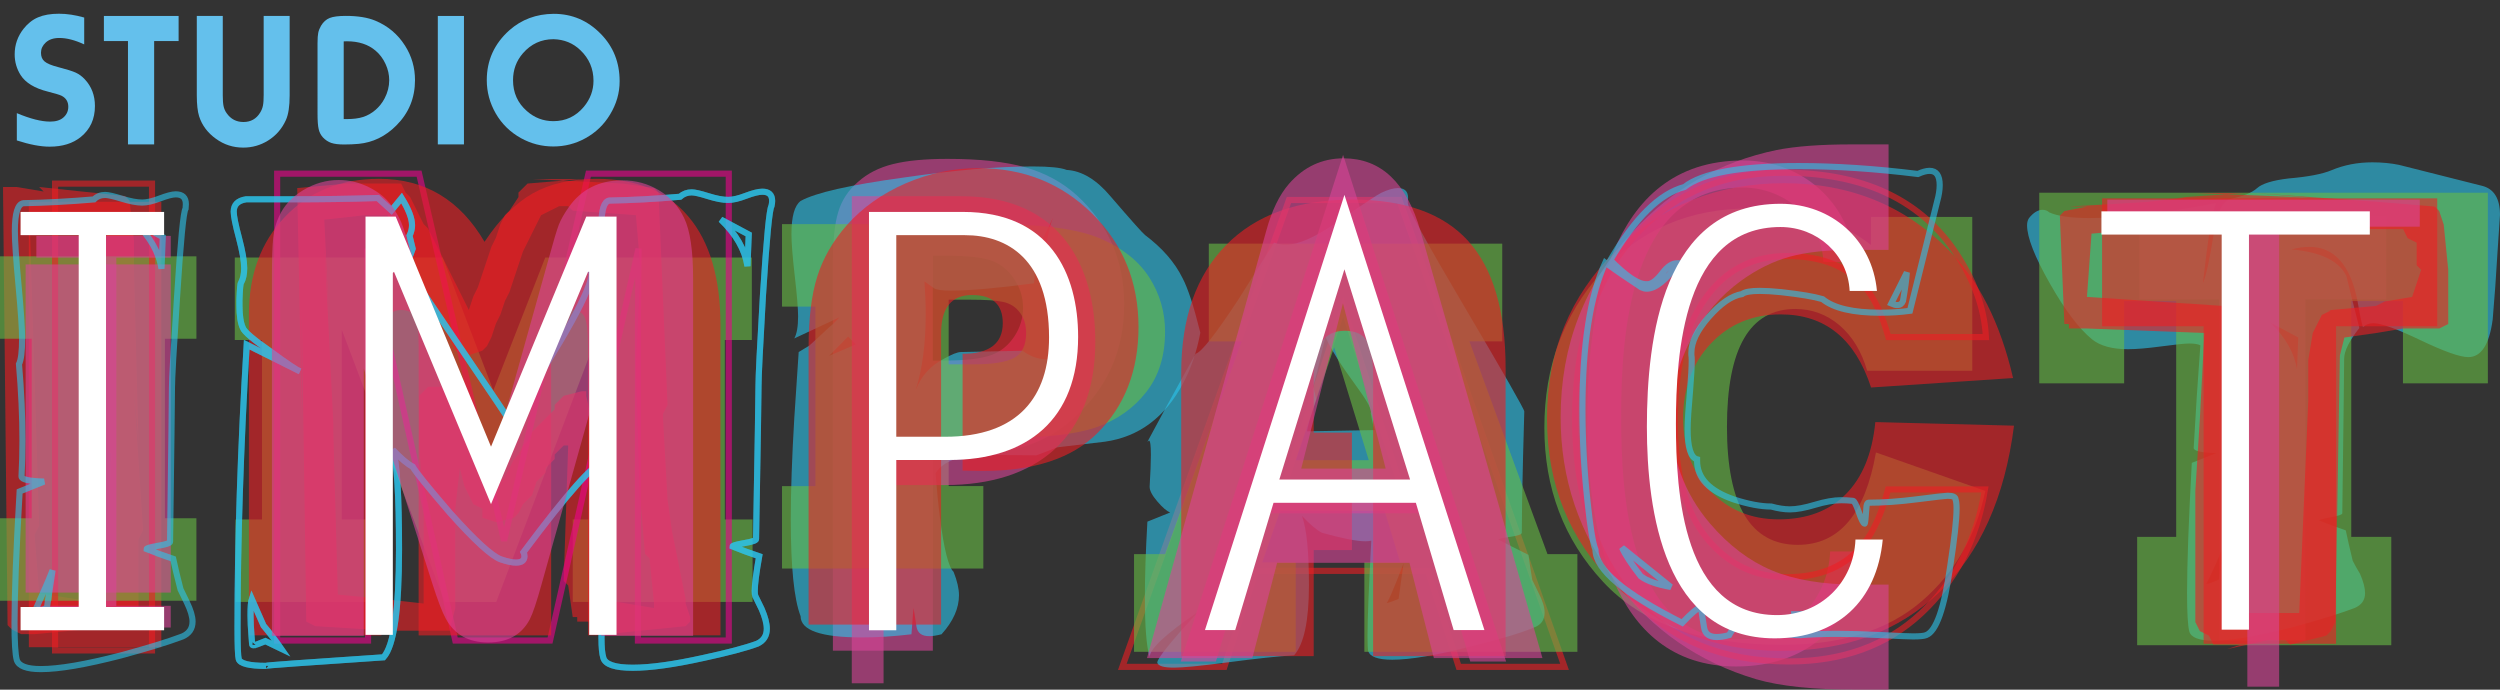 <?xml version="1.0" encoding="utf-8"?>
<!-- Generator: Adobe Illustrator 16.0.3, SVG Export Plug-In . SVG Version: 6.00 Build 0)  -->
<!DOCTYPE svg PUBLIC "-//W3C//DTD SVG 1.1//EN" "http://www.w3.org/Graphics/SVG/1.1/DTD/svg11.dtd">
<svg version="1.1" id="Layer_1" xmlns="http://www.w3.org/2000/svg" xmlns:xlink="http://www.w3.org/1999/xlink" x="0px" y="0px"
	 width="408.884px" height="112.803px" viewBox="0 0 408.884 112.803" enable-background="new 0 0 408.884 112.803"
	 xml:space="preserve">
<rect x="0" y="0" width="408.884" height="112.803" fill="#333333" stroke="none"/>
<g>
	<path opacity="0.6" fill="none" stroke="#ED1F24" d="M210.813,32.707h18.06l27.016,76.361h-17.31l-5.033-15.699h-28.123
		l-5.17,15.699h-16.694L210.813,32.707z M209.767,80.207h19.552l-9.641-30.047L209.767,80.207z"/>
	<path opacity="0.6" fill="#ED1F24" d="M0.5,30.588h2.215l4.43,0.739l-0.74-0.739l14.038,1.479l0.739,0.738l0.735,6.646v3.691v0.743
		l0.741,28.807l-0.741-8.869l1.48,22.897l-0.739,1.483v11.083l-0.741,2.211l-1.475,1.477l0.739-0.734l-15.517,1.475H4.93H3.456
		l-1.479-0.74l-0.74-0.734L0.5,31.327V30.588z M5.666,35.761l-0.736,1.47v1.485l1.475,47.273l-0.739,1.473l0.739,9.602l9.608,1.48
		l1.475-8.124l-0.74,8.124l1.479-24.377l-0.739-0.74l-0.74-28.064v13.295l0.74-22.162h-1.475H8.625l-2.219-0.735H5.666z"/>
	<path opacity="0.6" fill="#ED1F24" d="M26.384,33.001v72.851H4.718V33.001H26.384z"/>
	<path opacity="0.6" fill="#D84598" d="M390.262,35.375v13.562H377.05v55.786h-14.124V48.938h-13.005V35.375H390.262z"/>
	<path opacity="0.6" fill="#D84598" d="M152.567,106.424h-16.343V43.155c0-3.724,0.289-6.56,0.88-8.497
		c0.586-1.942,1.669-3.579,3.234-4.913c1.529-1.37,3.424-2.34,5.707-2.906c2.272-0.571,5.251-0.854,8.937-0.854
		c5.209,0,9.445,0.459,12.698,1.38c3.256,0.927,6.058,2.445,8.408,4.563c5.174,4.736,7.764,10.697,7.764,17.872
		c0,7.569-2.82,13.819-8.468,18.761c-2.548,2.269-5.448,3.838-8.706,4.695c-3.247,0.864-7.957,1.34-14.109,1.417V106.424z
		 M152.567,58.974h1.886c3.523,0,6.134-0.311,7.816-0.945c1.494-0.584,2.703-1.595,3.649-3.024c0.938-1.435,1.407-2.986,1.407-4.675
		c0-1.723-0.496-3.323-1.497-4.793c-1.001-1.471-2.269-2.458-3.793-2.966c-1.448-0.51-3.998-0.769-7.646-0.769h-1.822V58.974z"/>
	<path opacity="0.6" fill="#2CC4ED" d="M383.09,83.952c0,0.205-0.636,0.421-1.894,0.641c-1.255,0.227-1.891,0.406-1.891,0.546
		c1.348,0.552,2.796,1.087,4.353,1.605c0.274,1.311,0.649,2.964,1.138,4.974c0.342,0.687,0.743,1.396,1.19,2.126
		c0.555,1.271,0.829,2.33,0.829,3.155c0,1.145-0.567,1.956-1.71,2.438c-2.24,0.862-5.597,1.896-10.049,3.111
		c-5.738,1.479-10.082,2.226-13.06,2.226c-2.341,0-3.654-0.504-3.929-1.506c-0.239-0.934-0.362-3.021-0.362-6.269
		c0-4.696,0.255-11.79,0.773-21.294l4.041-1.604c-2.49-0.065-3.727-0.345-3.727-0.826v-0.052c0.308-5.633,0.673-11.205,1.087-16.736
		c-0.347-0.208-0.956-0.307-1.813-0.307c-0.695,0-2.192,0.153-4.506,0.465c-2.315,0.311-4.15,0.469-5.495,0.469
		c-2.59,0-4.56-0.537-5.901-1.615c-2.142-1.754-4.447-4.809-6.914-9.162c-2.473-4.351-3.713-7.511-3.713-9.482
		c0-0.48,0.104-0.88,0.32-1.188c0.718-0.9,1.467-1.348,2.221-1.348c0.414,0,0.78,0.135,1.09,0.417
		c1.344,0.622,3.538,0.932,6.578,0.932c5.282,0,12.179-0.813,20.668-2.433c-0.622,1.621-1.325,5.972-2.12,13.054
		c0.483-0.97,1.087-3.73,1.81-8.289c0.55-3.39,1.502-5.216,2.852-5.494c1.966-0.413,3.369-0.992,4.194-1.732
		c0.829-0.744,2.538-1.274,5.128-1.583c3.213-0.273,5.563-0.723,7.042-1.347c2.044-0.861,4.272-1.293,6.686-1.293
		c1.552,0,3.003,0.136,4.353,0.413l13.569,3.424c1.967,0.478,2.955,2.066,2.955,4.763c0,0.207-0.137,2.296-0.416,6.268
		c-0.203,3.588-0.465,7.197-0.776,10.826c-0.55,4.111-1.881,6.162-3.992,6.162c-1.344,0-3.946-0.92-7.813-2.768
		c-3.874-1.851-6.432-2.778-7.673-2.778c-0.727,0-1.289,0.21-1.709,0.623c-0.099,0-0.343-1.051-0.727-3.155
		c-0.446-2.768-1.154-4.923-2.12-6.476c-1.421-2.318-3.405-3.473-5.959-3.473c-0.938,0-1.917,0.141-2.954,0.417
		c4.8,0.411,7.808,1.859,9.013,4.349c0.69,2.83,1.403,5.663,2.124,8.496c-1.654,2.102-2.485,3.78-2.485,5.025
		C383.396,59.91,383.293,68.334,383.09,83.952z M363.919,88.606c-0.447,1.07-0.88,2.111-1.29,3.111
		c-1.11,2.487-1.705,3.729-1.818,3.729v-0.054c0,0.064,0.05,0.105,0.153,0.105c0.284,0,0.938-0.247,1.971-0.728L363.919,88.606z
		 M375.885,55.198l-4.555-2.44c2.486,2.415,3.934,4.976,4.353,7.668L375.885,55.198z"/>
	<path opacity="0.6" fill="#2CC4ED" d="M225.895,31.543c1.105-0.519,2.021-0.78,2.742-0.78c1.105,0,1.659,0.539,1.659,1.608
		c0,0.213-0.018,0.449-0.049,0.727v0.102c0,0.863,3.072,6.493,9.215,16.886c6.569,11.122,9.84,16.857,9.84,17.203
		c0,0.344-0.063,2.847-0.204,7.508c-0.139,5.321-0.203,9.426-0.203,12.331c0,0.277-0.64,0.499-1.917,0.676
		c-1.28,0.17-1.916,0.323-1.916,0.458c1.276,0.666,2.909,1.492,4.922,2.489c0.135,1.033,0.342,2.404,0.621,4.101
		c0.344,0.72,0.69,1.43,1.033,2.116c0.654,1.279,0.988,2.348,0.988,3.215c0,1.203-0.573,2.015-1.714,2.438
		c-2.241,0.929-5.639,1.947-10.199,3.053c-5.701,1.489-10.043,2.226-13.005,2.226c-2.35,0-3.663-0.485-3.942-1.447
		c-0.063-0.343-0.099-1.155-0.099-2.436c0-2.862,0.206-8.068,0.617-15.59c-0.239,0.066-0.564,0.098-0.984,0.098
		c-1.412,0-3.778-0.467-7.095-1.396c-0.826-0.413-1.918-1.332-3.262-2.749c0.758,2.111,1.138,5.894,1.138,11.34
		c0,5.808-0.813,9.629-2.431,11.456c-2.458,0.137-6.171,0.537-11.146,1.192c-4.244,0.555-7.073,0.826-8.494,0.826
		c-1.691,0-2.602-0.271-2.738-0.826c0-0.655,2.219-3.422,6.675-8.294c-5.277,3.592-7.921,6.063-7.921,7.404
		c-0.523-1.786-0.776-5.053-0.776-9.782c0-3.383,0.132-7.515,0.411-12.379l3.727-1.504c-0.551-0.207-1.25-0.803-2.093-1.789
		c-0.849-0.984-1.269-1.784-1.269-2.413c0.136-2.242,0.208-3.988,0.208-5.23c0-1.549-0.108-2.323-0.315-2.323
		c-0.104,0.063-0.186,0.138-0.257,0.204c1.416-2.69,4.037-7.498,7.881-14.404c0.929-0.203,3.288-3.214,7.09-9.012
		c1.895-3.039,3.812-6.094,5.746-9.166c0.556,0.241,1.196,0.36,1.923,0.36c1.964,0,4.675-1.172,8.127-3.522
		C222.822,33.477,225.309,31.818,225.895,31.543z M224.907,70.342c-0.136,0-0.38-0.917-0.718-2.75
		c0.027-0.065,0.04-0.154,0.04-0.259c0-0.618-0.82-2.053-2.477-4.299c-2.489-3.381-4.149-6.041-4.979-7.973
		c-1.137,4.971-1.809,7.664-2.017,8.081l0.519,2.124c-1.005,3.041-1.502,4.794-1.502,5.281c-0.072,0,1.786-0.032,5.566-0.102
		C223.12,70.373,224.979,70.342,224.907,70.342z M226.671,98.729c-0.037,0-0.055-0.054-0.055-0.157c0,0.031,0.055,0.052,0.158,0.052
		c0.238,0,0.897-0.218,1.971-0.67l0.826-5.859C227.874,96.518,226.914,98.729,226.671,98.729z"/>
	<path opacity="0.6" fill="#2CC4ED" d="M155.96,93.522c0.595,1.489,0.884,2.771,0.884,3.833c0,2.145-0.952,4.275-2.851,6.381
		c-0.794,0.207-1.467,0.311-2.017,0.311c-1.214,0-1.904-0.521-2.076-1.532c-0.167-1.021-0.329-2.027-0.468-3.035v-0.155
		c-0.032,0-0.153,1.469-0.361,4.412c-2.829,0.342-5.539,0.514-8.132,0.514c-6.664,0-9.997-1.159-9.997-3.476
		c-1.074-2.757-1.605-8.044-1.605-15.844c0-4.631,0.189-10.14,0.572-16.527l0.718-10.826c0.559-0.347,1.128-0.688,1.718-1.037
		c0.893-0.796,1.985-1.793,3.262-3.004c0.451-0.345,1.019-0.897,1.71-1.655l-7.408,3.469c0.416-0.76,0.623-1.967,0.623-3.625
		c0-1.247-0.18-3.451-0.546-6.606c-0.365-3.156-0.541-5.451-0.541-6.863c0-2.831,0.497-4.631,1.498-5.387
		c2.422-1.349,8.047-2.625,16.89-3.838c8.255-1.205,15.282-1.81,21.083-1.81c2.761,0,4.606,0.191,5.54,0.571
		c2.489,0.136,4.889,1.59,7.204,4.351c3.383,3.933,5.269,6.04,5.643,6.32c2.838,2.137,4.867,4.486,6.116,7.043
		c0.862,1.626,1.832,4.592,2.896,8.911c-0.585,3.108-1.519,5.853-2.792,8.237c-2.971,5.593-7.235,8.792-12.796,9.581l-7.877,0.932
		c-0.486,0.214-1.601,0.64-3.364,1.299c-2.937-0.041-5.234-0.054-6.889-0.054c-1.655,0-2.697,0.014-3.112,0.054
		c-3.311,0.271-5.471,1.259-6.474,2.948c0.208,2.767,0.447,5.196,0.727,7.307C154.39,89.835,155.139,92.77,155.96,93.522z
		 M139.96,56.331l-1.246-1.295l-3.108,3.167L139.96,56.331z M175.705,54.418c0.166-0.208,0.257-1.279,0.257-3.214
		c0-2.898-0.934-4.45-2.801-4.658c-1.205-0.142-1.954-0.209-2.225-0.209v-1.71c0-3.938,0.433-6.942,1.29-9.013l-2.741,5.646
		l-0.362,5.077c-6.081,0.796-10.604,1.19-13.573,1.19c-1.417,0-2.332-0.119-2.743-0.363l-1.611-1.139
		c0.135,1.866,0.208,3.643,0.208,5.334c0,4.87-0.55,9.036-1.656,12.486c0.898-2.353,2.455-4.073,4.665-5.181
		c1.272-0.722,2.188-1.087,2.748-1.087c-0.072,0,1.61-0.036,5.048-0.103c3.432-0.068,5.119-0.107,5.047-0.107
		c1.245,0.938,2.576,1.405,3.992,1.405C173.521,58.773,175.009,57.318,175.705,54.418z"/>
	<path opacity="0.6" fill="#67BD45" d="M391.102,105.526h-41.56V87.808h6.384V49.232h-8.513v13.463h-13.885V31.521h73.37v31.175
		h-13.885V49.232h-8.457v38.575h6.545V105.526z"/>
	<path opacity="0.6" fill="#67BD45" d="M306.819,74.004l17.881,6.295c-1.52,7.366-5.006,13.387-10.456,18.077
		c-5.517,4.724-13.108,7.086-22.784,7.086c-13.204,0-22.979-3.454-29.313-10.353c-6.373-6.874-9.562-15.259-9.562-25.158
		c0-9.976,3.116-18.445,9.359-25.412c6.242-6.969,14.349-10.447,24.318-10.447c8.088,0,14.674,1.998,19.757,5.993v-4.607h16.552
		v25.162h-17.188c-0.902-3.14-2.404-5.614-4.51-7.429c-2.112-1.789-4.529-2.68-7.231-2.68c-7.471,0-11.192,6.426-11.192,19.271
		c0,12.875,3.857,19.313,11.589,19.313C300.802,89.112,305.065,84.081,306.819,74.004z"/>
	<path opacity="0.6" fill="#67BD45" d="M211.917,106.606h-26.442V90.629h5.084l12.53-34.797h-5.381V39.848h47.989v15.983h-5.373
		l12.771,34.797h4.891v15.978h-34.839V91.973h5.86l-2.544-8.4h-17.095l-2.923,8.4h5.472V106.606z M218.202,56.791l-6.285,18.475
		h11.952L218.202,56.791z"/>
	<path opacity="0.6" fill="#67BD45" d="M160.827,92.991h-32.925V79.505h5.462V50.15h-5.462v-13.49h34.54
		c7.939,0,13.745,0.771,17.417,2.314c3.67,1.558,6.368,3.694,8.101,6.39c1.723,2.704,2.59,5.661,2.59,8.875
		c0,3.966-1.025,7.262-3.077,9.876c-2.053,2.643-4.768,4.569-8.142,5.755c-3.321,1.158-8.45,1.741-15.388,1.741h-8.786v7.892h5.67
		V92.991z M155.157,49.014v10.571h4.25c2.968,0,5.128-0.352,6.482-1.058c1.289-0.695,1.939-2.06,1.939-4.087
		c0-1.322-0.343-2.44-1.051-3.358c-0.672-0.896-1.579-1.461-2.715-1.705c-1.079-0.241-2.915-0.363-5.508-0.363H155.157z"/>
	<path opacity="0.6" fill="#67BD45" d="M60.351,98.446H38.519V84.962h4.335V55.604h-4.453V42.116h33.977l8.309,21.748l8.494-21.748
		h33.782v13.488h-4.417v29.357h4.539v13.484H93.682V84.962h4.493V53.498L81.164,98.446h-8.417L55.894,53.902v31.06h4.457V98.446z"/>
	<path opacity="0.6" fill="#67BD45" d="M32.122,98.252H0V84.768h5.188V55.403H0V41.92h32.122v13.483H26.97v29.364h5.152V98.252z"/>
	<path opacity="0.6" fill="#ED1F24" d="M336.894,35.261l0.74-0.742l3.694-0.737h-2.954l12.553-0.737l6.65-0.738h-1.477l11.079-0.735
		h-8.124l18.468,0.735l-8.868-0.735l20.688,1.474l8.863,0.737l0.736,0.737l0.739,2.219l0.739,7.387v8.126v0.74l-1.479,0.735h-3.691
		h-2.215l-4.438,0.738l-5.165,0.74l-0.739,2.957l-0.74,43.581l-0.739,1.475l-0.735,0.741l-5.909,1.473l-0.744-0.732h-2.955
		l-6.645,1.475l2.22-0.742h-4.435l-0.739-1.473l-1.477-0.741l-0.739-1.475V80.318l0.739-11.817l0.736-14.038l-19.203-0.738h-2.954
		V52.99h-0.74L336.894,35.261z M366.445,100.262h9.599l1.479-34.722v-0.733v-0.742v-5.169l0.735-4.433l1.48-2.95l1.475-0.742h-0.735
		l8.119-0.743l1.479-0.734l4.435-0.738l1.475-4.431l-0.735-0.741v5.172v-8.863l-1.483-0.743l-0.731-1.475h-2.214h-9.608
		l-11.074-0.737h-5.18l-8.859,0.737l2.955-0.737l-16.983,1.478l-0.744,10.341l22.158,1.473l0.739,0.743v0.742l1.48,13.293
		L364.96,52.25v25.112l-0.734,1.475V97.31l0.734,2.952H366.445z"/>
	<path opacity="0.6" fill="#ED1F24" d="M48.614,30.758l8.12-0.739h8.869l0.731,1.476l0.744,0.741l0.74,1.478l0.734,1.479l0.74,1.471
		l0.739,0.74l0.741,1.479l0.735,1.48l0.74,1.475l0.74,1.478l0.735,1.477l0.739,1.478l0.74,1.477l0.74,1.48l0.735,1.478l0.74-2.22
		l0.74-1.478l0.736-2.215l0.744-2.217l0.739-2.212l0.735-1.48l0.735-2.219l0.739-1.471l0.744-0.739l1.471-2.218v-0.741l0.744-0.736
		l0.74-0.739l8.859-0.737h1.48H87.02l14.778,0.737l5.169,0.739l1.476,1.478l-0.745-0.741l1.485,34.722l-0.74,1.473v0.735
		l0.74,13.296l0.734,5.177l0.745,3.69l0.736,3.696l0.74,3.689v0.74l0.735,2.214v0.742l-0.735,0.74l-14.778,1.476l-0.735-2.216
		h-2.219v-0.742h-0.735l-0.74-5.169l-0.74-0.743l0.74-22.154h-0.74l-1.476,1.475v0.739l-1.479,1.48v0.737l-1.479,1.471l-0.736,2.224
		l-1.475,1.476L84.8,83.938l-0.735,0.738l-2.955,0.743l-2.219-0.743v-1.473l-1.476-0.74l-0.74-1.476l-0.735-1.482l-0.74-2.95
		l-0.74,6.648v1.473v14.772l-0.739,2.962v0.734H63.378l-11.814-0.734l-1.475-0.74l-0.74-50.966v17.721L48.614,30.758z
		 M62.647,35.192h-2.959l-6.645,0.736l0.736,15.511l-0.736-11.814l1.475,29.549v1.47l0.74,26.598l7.389,0.732l6.645,0.74V83.203
		l-0.74-10.342v-8.126l1.479-1.473h2.955l1.475,0.732l0.74,1.48l0.74,1.476l0.735,1.475l0.74,2.219l0.74,1.475l0.736,1.482
		l0.744,2.217l1.475,2.212l0.735,0.733l0.739-0.733l0.744-1.475l0.736-1.48l0.735-0.739l0.744-1.475l0.74-0.743l0.735-1.475
		l1.476-1.47l0.739-0.749l1.479-1.475v-0.733l0.74-0.742l0.736-0.739l2.954-0.741h0.74v0.741l1.476,6.65v2.215v2.955v14.033
		l0.739,6.653l0.74,1.473l-0.74-0.74l8.869,1.475v-0.734l-0.74-7.386l-0.744-0.74l-0.731-8.867v4.43l-0.745-26.583l0.745-15.515
		l-0.745-8.86l-10.338-0.739l-0.74-0.74h-1.476l-2.958,1.479l-0.74,1.471l-0.736,1.479l-0.735,1.482l-0.74,1.473L84.8,43.314
		l-0.735,2.217l-0.736,2.214l-0.744,1.48l-0.739,2.212l-0.735,1.475l-0.735,2.222l-0.739,1.476l-0.744,0.737l-2.215,0.742
		l-2.215-0.742l-0.739-1.475l-0.735-1.477l-0.74-2.957l-1.475-0.735l-0.741-1.478l-0.739-1.48l-0.74-1.477l-0.734-2.217v-1.478
		l-1.484-0.738l-0.731-1.475l-0.744-1.48l-0.735-1.479l-0.744-2.211H62.647z"/>
	<path opacity="0.6" fill="#D84598" d="M298.226,42.843c-0.337-6.975-6.207-12.17-13.167-12.17
		c-18.48,0-19.916,24.007-19.916,37.503c0,13.164,1.323,36.404,19.249,36.404c8.299,0,14.605-6.2,14.936-14.385h5.196
		c-1.101,11.72-8.733,18.807-20.573,18.807c-21.025,0-24.342-24.116-24.342-40.272c0-16.925,2.987-42.482,25.45-42.482
		c9.73,0,17.476,6.857,18.364,16.596H298.226z"/>
	<path opacity="0.6" fill="#D84598" d="M246.329,108.191h-5.864l-7.19-24.231h-27.107l-7.3,24.231h-5.751l26.55-82.857
		L246.329,108.191z M207.275,79.54h24.89l-12.499-40.05L207.275,79.54z"/>
	<path opacity="0.6" fill="none" stroke="#EC048C" d="M96.24,28.404h22.956v76.356h-14.863V53.112c0-1.482,0.013-3.566,0.049-6.241
		c0.037-2.675,0.05-4.743,0.05-6.196L89.96,104.761h-15.5L60.094,40.675c0,1.453,0.013,3.521,0.05,6.196
		c0.031,2.675,0.054,4.759,0.054,6.241v51.648H45.33V28.404h23.213l13.903,60.04L96.24,28.404z"/>
	<path opacity="0.6" fill="none" stroke="#ED1F24" d="M24.864,106.383H9.008V30.032h15.856V106.383z"/>
	<path opacity="0.6" fill="#ED1F24" d="M382.074,53.362v51.932h-21.665V53.362h-16.604V32.439h54.816v20.923H382.074z"/>
	<path opacity="0.6" fill="#ED1F24" d="M306.717,69.033l22.681,0.587c-1.494,11.741-5.563,20.818-12.197,27.224
		c-6.632,6.404-15.293,9.605-25.966,9.605c-10.854,0-19.933-3.639-27.251-10.91c-7.311-7.283-10.965-16.306-10.965-27.09
		c0-10.855,3.722-19.981,11.183-27.384c7.456-7.399,16.641-11.101,27.565-11.101c10.75,0,19.713,3.632,26.898,10.887
		c4.979,5.018,8.508,12.01,10.579,20.978l-23.224,1.547c-2.598-7.967-7.533-11.957-14.786-11.957c-4.623,0-8.443,1.602-11.453,4.807
		c-2.999,3.198-4.506,7.28-4.506,12.222c0,4.761,1.474,8.704,4.429,11.823c2.955,3.118,6.687,4.671,11.206,4.671
		c4.591,0,8.254-1.371,10.971-4.111C304.605,78.091,306.215,74.161,306.717,69.033z"/>
	<path opacity="0.6" fill="#ED1F24" d="M221.108,70.75v19.213h-6.248v17.352h-21.668V60.981c0-8.963,2.445-15.928,7.34-20.894
		c4.89-4.967,11.766-7.443,20.626-7.443c8.543,0,14.858,2.251,18.95,6.749c4.091,4.503,6.139,11.448,6.139,20.844v47.078h-21.671
		V61.678c0-2.851-0.338-4.82-1.014-5.927c-0.673-1.099-1.89-1.653-3.633-1.653c-3.382,0-5.069,2.524-5.069,7.581v9.071H221.108z"/>
	<path opacity="0.6" fill="#D84598" d="M139.314,32.094h17.922c16.483,0,21.905,11.726,21.905,23.781
		c0,15.72-9.626,23.455-24.562,23.455h-10.068v32.421h-5.197V32.094z M144.511,36.519v38.388h9.296
		c13.939,0,19.804-7.632,19.804-18.912c0-14.938-7.972-19.476-16.045-19.476H144.511z"/>
	<path opacity="0.6" fill="#D84598" d="M27.927,42.141l-8.899,0v56.944h8.899v3.551H5.95v-3.551h8.891V42.142H5.95V38.58h21.977
		V42.141z"/>
	<path opacity="0.6" fill="#D84598" d="M4.191,96.92V43.249h23.74V96.92H4.191z"/>
	<path opacity="0.6" fill="#ED1F24" d="M157.434,76.972V57.864c4.381,0,6.573-1.676,6.573-5.016c0-3.064-1.678-4.595-5.02-4.595
		c-3.384,0-5.066,2.1-5.066,6.297v47.611h-21.674V56.798c0-4.698,0.473-8.55,1.412-11.559c0.948-3.007,2.557-5.808,4.831-8.406
		c2.567-2.88,5.765-5.156,9.608-6.834c3.844-1.666,7.809-2.503,11.905-2.503c7.402,0,13.618,2.49,18.652,7.47
		c5.034,4.984,7.551,11.155,7.551,18.52c0,7.154-2.261,12.951-6.771,17.4c-4.137,4.087-10.361,6.141-18.684,6.141L157.434,76.972z"
		/>
	<path opacity="0.6" fill="#ED1F24" d="M40.71,103.916V51.397c0-6.511,1.98-11.83,5.928-15.957
		c3.947-4.127,9.071-6.192,15.373-6.192c7.471,0,13.217,3.433,17.236,10.303c2.458-3.707,5.092-6.346,7.899-7.929
		c2.814-1.583,6.283-2.374,10.415-2.374c6.541,0,11.557,2.065,15.048,6.192c3.483,4.127,5.229,10.068,5.229,17.826v50.65H96.168
		V56.522c0-2.348-0.186-3.904-0.555-4.675c-0.379-0.758-1.132-1.143-2.273-1.143c-2.133,0-3.198,1.817-3.198,5.444v47.769H68.466
		V56.522c0-2.314-0.199-3.863-0.586-4.641c-0.393-0.786-1.155-1.177-2.296-1.177c-2.138,0-3.203,1.937-3.203,5.818v47.394H40.71z"/>
	<path opacity="0.6" fill="none" stroke="#ED1F24" d="M268.22,37.671c6.153-6.286,13.976-9.427,23.483-9.427
		c12.707,0,21.995,4.211,27.874,12.639c3.247,4.73,4.988,9.482,5.227,14.246H308.85c-1.019-3.663-2.318-6.424-3.911-8.291
		c-2.842-3.313-7.05-4.968-12.639-4.968c-5.685,0-10.159,2.34-13.448,7.018c-3.278,4.678-4.92,11.302-4.92,19.862
		c0,8.566,1.736,14.985,5.196,19.25c3.459,4.267,7.857,6.395,13.198,6.395c5.472,0,9.648-1.831,12.519-5.497
		c1.587-1.966,2.899-4.913,3.956-8.852h15.847c-1.368,8.324-4.859,15.089-10.483,20.308c-5.621,5.215-12.82,7.826-21.599,7.826
		c-10.862,0-19.411-3.53-25.622-10.578c-6.217-7.069-9.328-16.782-9.328-29.111C257.615,55.167,261.151,44.889,268.22,37.671z"/>
	<path opacity="0.6" fill="none" stroke="#2CC4ED" d="M123.652,88.177c0,0.216-0.645,0.43-1.921,0.651
		c-1.276,0.227-1.916,0.407-1.916,0.546c1.354,0.552,2.8,1.083,4.352,1.604c-0.482,2.726-0.727,4.632-0.727,5.695
		c0,0.384,0.037,0.664,0.104,0.832c0.353,0.729,0.696,1.436,1.038,2.124c0.551,1.28,0.831,2.348,0.831,3.209
		c0,1.143-0.519,1.956-1.556,2.438c-1.868,0.696-4.799,1.466-8.806,2.331c-4.835,1.072-8.684,1.604-11.552,1.604
		c-2.9,0-4.506-0.531-4.818-1.604c-0.208-0.655-0.307-1.742-0.307-3.261c0-0.969,0.032-2.105,0.099-3.418
		c0.275-4.599,0.609-9.191,0.984-13.781c-0.063-0.066-0.1-0.326-0.1-0.782c0-0.27,0.05-1.168,0.153-2.688
		c0.108-1.523,0.153-2.727,0.153-3.631c0-2.278-0.361-3.69-1.082-4.24h-0.109c-1.339,0-5.629,4.833-12.847,14.499
		c0.108,0.207,0.153,0.436,0.153,0.674c0,0.688-0.465,1.033-1.394,1.033c-0.591,0-1.398-0.166-2.436-0.515
		c-1.488-0.519-4.285-3.072-8.39-7.664c-3.59-4.182-5.616-6.684-6.063-7.514c-0.83-0.413-1.917-1.333-3.262-2.751
		c0.69,1.906,1.029,7.342,1.029,16.328c0,9.84-0.839,15.712-2.535,17.608c-12.879,0.862-19.317,1.329-19.317,1.402h0.104
		c-2.729,0-4.218-0.369-4.465-1.092c-0.136-0.487-0.199-2.207-0.199-5.177c0-13.96,0.5-29.381,1.498-46.264l8.706,4.351
		c-0.55-0.207-2.142-1.276-4.768-3.211c-2.833-1.967-4.349-3.262-4.561-3.884c-0.375-0.793-0.563-2.041-0.563-3.73V49.07
		c0.063-1.797,0.149-2.731,0.253-2.799c0.352-0.618,0.523-1.43,0.523-2.432c0-1.141-0.289-2.778-0.853-4.923
		c-0.573-2.14-0.862-3.572-0.862-4.298c0-1.139,0.677-1.813,2.026-2.021h7.767c4.489,0,9.081-0.065,13.781-0.21l2.224,2.025
		l1.66-2.025c1.137,1.834,1.709,3.316,1.709,4.457c0,0.557-0.135,1.125-0.415,1.712l0.519,2.12c-0.623,1.624-0.934,2.68-0.934,3.164
		c-0.068,0,2.743,4.175,8.417,12.534c5.684,8.362,8.485,12.539,8.417,12.539c8.946-13.608,13.416-21.72,13.416-24.348
		c0-0.209-0.014-0.38-0.045-0.519c0-0.067-0.036-0.133-0.104-0.206v0.108c0,0.652,0.825,4.936,2.485,12.843
		c0.307-0.69,0.469-1.955,0.469-3.782c0-1.38-0.09-3.092-0.262-5.129c-0.659-6.494-0.983-10.167-0.983-11.036
		c0-2.554,0.424-3.897,1.29-4.039c3.663-0.066,7.512-0.273,11.553-0.623c0.55-0.48,1.19-0.722,1.912-0.722
		c0.492,0,1.385,0.203,2.698,0.62c1.313,0.41,2.396,0.618,3.265,0.618c0.764,0,1.724-0.219,2.897-0.672
		c1.178-0.444,2.075-0.672,2.697-0.672c1.07,0,1.605,0.5,1.605,1.502c0,0.243-0.035,0.519-0.103,0.83
		c-0.343,0.484-0.813,5.354-1.399,14.61c-0.488,8.354-0.727,13.276-0.727,14.765C124.063,64.195,123.928,72.57,123.652,88.177z
		 M43.098,102.319l-1.918-4.354c-0.14,0.414-0.207,1.3-0.207,2.65c0,1.002,0.054,2.118,0.158,3.364
		c0.067,1.035,0.117,1.556,0.157,1.556v-0.052c0,0.031,0.049,0.052,0.154,0.052c0.234,0,0.897-0.224,1.97-0.678l2.585,1.248
		C45.068,104.757,44.098,103.502,43.098,102.319z M122.458,38.35l-4.561-2.438c2.489,2.382,3.938,4.919,4.353,7.617L122.458,38.35z"
		/>
	<path opacity="0.6" fill="none" stroke="#2CC4ED" d="M123.652,88.177c0,0.216-0.645,0.43-1.921,0.651
		c-1.276,0.227-1.916,0.407-1.916,0.546c1.354,0.552,2.8,1.083,4.352,1.604c-0.482,2.726-0.727,4.632-0.727,5.695
		c0,0.384,0.037,0.664,0.104,0.832c0.353,0.729,0.696,1.436,1.038,2.124c0.551,1.28,0.831,2.348,0.831,3.209
		c0,1.143-0.519,1.956-1.556,2.438c-1.868,0.696-4.799,1.466-8.806,2.331c-4.835,1.072-8.684,1.604-11.552,1.604
		c-2.9,0-4.506-0.531-4.818-1.604c-0.208-0.655-0.307-1.742-0.307-3.261c0-0.969,0.032-2.105,0.099-3.418
		c0.275-4.599,0.609-9.191,0.984-13.781c-0.063-0.066-0.1-0.326-0.1-0.782c0-0.27,0.05-1.168,0.153-2.688
		c0.108-1.523,0.153-2.727,0.153-3.631c0-2.278-0.361-3.69-1.082-4.24h-0.109c-1.339,0-5.629,4.833-12.847,14.499
		c0.108,0.207,0.153,0.436,0.153,0.674c0,0.688-0.465,1.033-1.394,1.033c-0.591,0-1.398-0.166-2.436-0.515
		c-1.488-0.519-4.285-3.072-8.39-7.664c-3.59-4.182-5.616-6.684-6.063-7.514c-0.83-0.413-1.917-1.333-3.262-2.751
		c0.69,1.906,1.029,7.342,1.029,16.328c0,9.84-0.839,15.712-2.535,17.608c-12.879,0.862-19.317,1.329-19.317,1.402h0.104
		c-2.729,0-4.218-0.369-4.465-1.092c-0.136-0.487-0.199-2.207-0.199-5.177c0-13.96,0.5-29.381,1.498-46.264l8.706,4.351
		c-0.55-0.207-2.142-1.276-4.768-3.211c-2.833-1.967-4.349-3.262-4.561-3.884c-0.375-0.793-0.563-2.041-0.563-3.73V49.07
		c0.063-1.797,0.149-2.731,0.253-2.799c0.352-0.618,0.523-1.43,0.523-2.432c0-1.141-0.289-2.778-0.853-4.923
		c-0.573-2.14-0.862-3.572-0.862-4.298c0-1.139,0.677-1.813,2.026-2.021h7.767c4.489,0,9.081-0.065,13.781-0.21l2.224,2.025
		l1.66-2.025c1.137,1.834,1.709,3.316,1.709,4.457c0,0.557-0.135,1.125-0.415,1.712l0.519,2.12c-0.623,1.624-0.934,2.68-0.934,3.164
		c-0.068,0,2.743,4.175,8.417,12.534c5.684,8.362,8.485,12.539,8.417,12.539c8.946-13.608,13.416-21.72,13.416-24.348
		c0-0.209-0.014-0.38-0.045-0.519c0-0.067-0.036-0.133-0.104-0.206v0.108c0,0.652,0.825,4.936,2.485,12.843
		c0.307-0.69,0.469-1.955,0.469-3.782c0-1.38-0.09-3.092-0.262-5.129c-0.659-6.494-0.983-10.167-0.983-11.036
		c0-2.554,0.424-3.897,1.29-4.039c3.663-0.066,7.512-0.273,11.553-0.623c0.55-0.48,1.19-0.722,1.912-0.722
		c0.492,0,1.385,0.203,2.698,0.62c1.313,0.41,2.396,0.618,3.265,0.618c0.764,0,1.724-0.219,2.897-0.672
		c1.178-0.444,2.075-0.672,2.697-0.672c1.07,0,1.605,0.5,1.605,1.502c0,0.243-0.035,0.519-0.103,0.83
		c-0.343,0.484-0.813,5.354-1.399,14.61c-0.488,8.354-0.727,13.276-0.727,14.765C124.063,64.195,123.928,72.57,123.652,88.177z
		 M43.098,102.319l-1.918-4.354c-0.14,0.414-0.207,1.3-0.207,2.65c0,1.002,0.054,2.118,0.158,3.364
		c0.067,1.035,0.117,1.556,0.157,1.556v-0.052c0,0.031,0.049,0.052,0.154,0.052c0.234,0,0.897-0.224,1.97-0.678l2.585,1.248
		C45.068,104.757,44.098,103.502,43.098,102.319z M122.458,38.35l-4.561-2.438c2.489,2.382,3.938,4.919,4.353,7.617L122.458,38.35z"
		/>
	<path opacity="0.6" fill="none" stroke="#2CC4ED" d="M27.814,88.612c0,0.212-0.636,0.424-1.917,0.644
		c-1.276,0.226-1.917,0.4-1.917,0.548c1.349,0.552,2.797,1.082,4.349,1.605c0.279,1.313,0.681,2.972,1.195,4.972
		c0.347,0.69,0.69,1.396,1.032,2.126c0.623,1.28,0.938,2.334,0.938,3.155c0,1.145-0.555,1.956-1.66,2.435
		c-2.278,0.865-5.647,1.9-10.1,3.111c-5.733,1.483-10.081,2.226-13.055,2.226c-2.318,0-3.631-0.502-3.937-1.504
		c-0.244-0.896-0.366-2.922-0.366-6.059c0-4.665,0.276-11.827,0.835-21.493l3.987-1.615c-2.458-0.063-3.676-0.342-3.676-0.83v-0.045
		c0.095-1.863,0.153-3.8,0.153-5.801c0-3.976-0.194-8.152-0.568-12.534c0.343-0.697,0.51-2.077,0.51-4.15
		c0-1.617-0.194-4.563-0.59-8.802c-0.397-4.247-0.596-7.184-0.596-8.809c0-2.897,0.468-4.417,1.394-4.557
		c3.667-0.067,7.52-0.275,11.552-0.621c0.488-0.486,1.096-0.73,1.818-0.73c0.483,0,1.403,0.21,2.743,0.623
		c1.349,0.417,2.454,0.625,3.315,0.625c0.762,0,1.732-0.225,2.905-0.677c1.168-0.442,2.035-0.668,2.585-0.668
		c1.109,0,1.655,0.532,1.655,1.602c0,0.208-0.013,0.451-0.041,0.727c-0.352,0.481-0.821,5.356-1.408,14.605
		c-0.55,8.362-0.825,13.283-0.825,14.769C28.126,64.626,28.021,72.996,27.814,88.612z M8.598,93.271
		c-0.42,1.076-0.853,2.109-1.299,3.109c-1.069,2.487-1.651,3.731-1.764,3.731v-0.054c0,0.07,0.059,0.105,0.158,0.105
		c0.28,0,0.934-0.249,1.972-0.728L8.598,93.271z M26.624,38.774l-4.561-2.429c2.49,2.38,3.943,4.919,4.349,7.609L26.624,38.774z"/>
	<path opacity="0.6" fill="#D84598" d="M308.881,40.865h-5.81c-4.182,0-7.618,0.371-10.321,1.11
		c-2.707,0.744-5.358,2.05-7.971,3.924c-3.356,2.438-6.026,5.532-8.037,9.274c-2.266,4.184-3.397,8.586-3.397,13.197
		c0,6.536,2.111,12.285,6.332,17.253c3.056,3.565,6.429,6.131,10.132,7.673c3.704,1.553,8.318,2.318,13.853,2.318h5.22v17.188h-5.22
		c-7.059,0-12.526-0.573-16.396-1.701c-9.414-2.788-17.077-8.1-23-15.94c-6.014-7.926-9.018-16.903-9.018-26.919
		c0-11.717,3.897-21.802,11.696-30.248c6.486-7.061,14.368-11.543,23.65-13.462c3.091-0.607,7.145-0.913,12.153-0.913h6.134V40.865z
		"/>
	<path opacity="0.6" fill="#D84598" d="M252.273,107.634h-17.759l-3.992-15.59h-21.646l-4.055,15.59h-17.228l19.518-69.919
		c0.902-3.292,2.139-5.846,3.704-7.644c2.43-2.785,5.415-4.175,8.938-4.175c6.112,0,10.312,3.979,12.585,11.936L252.273,107.634z
		 M226.634,76.644l-6.992-27.052l-6.82,27.052H226.634z"/>
	<path opacity="0.6" fill="#D84598" d="M113.359,103.999h-15.04V60.801l-9.73,34.712c-0.793,2.881-1.442,4.813-1.944,5.787
		c-1.335,2.521-3.604,3.779-6.812,3.779c-3.211,0-5.517-1.294-6.924-3.894c-0.572-1.037-1.312-2.972-2.214-5.783L59.499,60.26
		v43.739H44.473V45.716c0-3.279,0.067-5.569,0.216-6.865c0.141-1.297,0.465-2.467,0.975-3.514c0.789-1.728,2.106-3.144,3.942-4.244
		c1.84-1.098,3.771-1.65,5.787-1.65c1.732,0,3.388,0.397,4.976,1.191c1.588,0.792,2.846,1.838,3.784,3.132
		c0.686,1.011,1.174,1.886,1.485,2.622c0.307,0.742,0.983,2.804,2.03,6.195l11.678,36.87l10.272-36.708
		c0.866-3.176,1.461-5.176,1.786-6.004c0.325-0.83,0.862-1.783,1.624-2.861c2.048-2.922,4.971-4.383,8.76-4.383
		c2.193,0,4.204,0.548,6.022,1.65c1.822,1.097,3.18,2.603,4.082,4.513c0.979,2.016,1.466,5.316,1.466,9.893V103.999z"/>
	<path opacity="0.6" fill="none" stroke="#2CC4ED" d="M313.672,28.456c0.757-0.341,1.403-0.515,1.917-0.515
		c1.11,0,1.655,0.775,1.655,2.332c0,0.761-0.13,1.638-0.41,2.639c-1.137,4.595-2.626,10.566-4.458,17.924
		c-1.55,0.208-3.174,0.312-4.861,0.312c-4.458,0-7.598-0.74-9.433-2.226c-1.412-0.419-3.676-0.796-6.784-1.139
		c-1.385-0.145-2.539-0.208-3.475-0.208c-1.482,0-2.448,0.171-2.899,0.519c-1.691,0.273-3.523,1.534-5.489,3.778
		c-1.869,2.145-2.803,4.08-2.803,5.798v0.37c0.041,0.24,0.056,0.554,0.056,0.93c0,1.071-0.086,2.643-0.258,4.713
		c-0.271,3.104-0.415,5.267-0.415,6.473c0,3.043,0.519,4.7,1.551,4.971v0.259c0,2.833,2.021,4.937,6.063,6.322
		c2.351,0.758,4.367,1.138,6.059,1.138c1.137,0.311,2.156,0.465,3.059,0.465c1.073,0,2.44-0.247,4.097-0.748
		c1.654-0.497,3.089-0.751,4.293-0.751c0.586,0,1.232,0.032,1.921,0.103c0.204,0,0.528,0.625,0.963,1.865
		c0.423,1.248,0.748,1.864,0.951,1.864c0.076,0,0.172-0.969,0.311-2.904c0.067-0.338,0.171-0.519,0.313-0.519
		c2.349,0,5.006-0.184,7.979-0.566c2.968-0.376,4.629-0.57,4.972-0.57c0.862,0,1.299,0.207,1.299,0.624
		c0.094,0.28,0.158,0.758,0.158,1.448c0,1.801-0.348,4.956-1.043,9.483c-0.97,6.872-2.283,10.612-3.938,11.238
		c-0.343,0.144-1.056,0.21-2.124,0.21c-0.619,0-2.328-0.066-5.129-0.21c-2.797-0.139-5.211-0.209-7.255-0.209
		c-2.133,0-4.159,0.07-6.058,0.209c-1.759,0-3.617-0.301-5.566-0.91c-1.953-0.598-3.134-0.904-3.55-0.904
		c-1.074,0-1.917,0.611-2.535,1.814c-0.798,0.21-1.466,0.312-2.029,0.312c-1.205,0-1.896-0.506-2.062-1.529
		c-0.176-1.018-0.334-2.03-0.47-3.032c0-0.135-0.072-0.201-0.208-0.201c-0.384,0-1.348,0.805-2.903,2.436
		c-9.461-4.735-14.188-8.721-14.188-11.969c-0.42-1.002-0.849-3.619-1.3-7.873c-0.55-5.011-0.829-10.032-0.829-15.079
		c0-10.531,1.249-18.523,3.729-23.979c1.484,1.066,3.451,2.415,5.905,4.039c0.316,0.143,0.6,0.21,0.885,0.21
		c1.411,0,3.14-1.38,5.173-4.15h-0.252c-0.763,0-1.539,0.526-2.332,1.557c-0.898,1.177-1.692,1.797-2.383,1.865h-0.315
		c-1.313,0-3.26-1.313-5.85-3.936c4.041-6.906,8.079-10.894,12.12-11.964c2.904-2.285,9.116-3.422,18.652-3.422
		C300.225,27.161,306.734,27.594,313.672,28.456z M273.271,96.005l-7.979-6.426c0.482,1.114,1.498,2.663,3.058,4.665
		C269.353,95.001,270.989,95.597,273.271,96.005z M300.414,98.702c-0.519,0.07-1.417,0.394-2.697,0.979
		c-1.138,0.519-2.345,0.78-3.627,0.78h-0.667c0,0.238,0.744,0.678,2.223,1.292h0.267
		C297.393,101.753,298.895,100.741,300.414,98.702z M309.323,49.648c0.379,0.169,0.704,0.25,0.984,0.25
		c0.445,0,0.761-0.217,0.933-0.668c0.344-1.967,0.55-3.523,0.627-4.665L309.323,49.648z"/>
	<path opacity="0.6" fill="#D84598" d="M395.766,37.076H372.76v75.232h-5.201V37.076h-22.901v-4.428h51.108V37.076z"/>
	<path fill="#FFFFFF" d="M26.84,38.461h-9.5v60.817h9.5v3.8H3.365v-3.8h9.509V38.461H3.365v-3.803H26.84V38.461z"/>
	<path fill="#FFFFFF" d="M95.888,35.425h4.949v68.413h-4.475V44.452h-0.185l-15.87,38.004L64.438,44.452l-0.19,0.191v59.195h-4.465
		V35.425h4.939l15.585,37.632L95.888,35.425z"/>
	<path fill="#FFFFFF" d="M142.125,34.661h15.391c14.159,0,18.815,10.068,18.815,20.432c0,13.488-8.264,20.139-21.103,20.139h-8.638
		v27.847h-4.465V34.661z M146.59,38.461v32.972h7.976c11.977,0,17.011-6.557,17.011-16.246c0-12.829-6.839-16.726-13.777-16.726
		H146.59z"/>
	<path fill="#FFFFFF" d="M242.783,103.047h-5.034l-6.181-20.812h-23.277l-6.267,20.812h-4.947l22.81-71.174L242.783,103.047z
		 M209.238,78.433h21.384l-10.735-34.39L209.238,78.433z"/>
	<path fill="#FFFFFF" d="M302.517,47.582c-0.288-5.986-5.328-10.452-11.309-10.452c-15.874,0-17.105,20.617-17.105,32.214
		c0,11.305,1.14,31.257,16.537,31.257c7.117,0,12.539-5.318,12.828-12.354h4.461c-0.947,10.076-7.505,16.156-17.672,16.156
		c-18.053,0-20.904-20.714-20.904-34.59c0-14.535,2.566-36.484,21.855-36.484c8.363,0,15.012,5.891,15.773,14.251H302.517z"/>
	<path fill="#FFFFFF" d="M387.592,38.366h-19.767v64.617h-4.461V38.366h-19.667v-3.8h43.895V38.366z"/>
	<g>
		<path fill="#64C0EC" d="M13.772,2.87v4.392c-1.502-0.7-2.851-1.052-4.064-1.052c-0.961,0-1.709,0.255-2.242,0.759
			C6.96,7.439,6.703,7.992,6.703,8.63c0,0.623,0.194,1.102,0.596,1.428c0.388,0.33,1.119,0.635,2.192,0.912
			c1.385,0.358,2.354,0.662,2.905,0.913c0.546,0.253,1.046,0.623,1.498,1.116c1.087,1.171,1.633,2.617,1.633,4.338
			c0,2.124-0.771,3.813-2.31,5.063c-1.304,1.062-3.004,1.588-5.106,1.588c-1.475,0-3.262-0.339-5.359-1.02v-4.462
			c2.197,0.923,4.01,1.383,5.445,1.383c0.938,0,1.66-0.219,2.174-0.675c0.537-0.471,0.798-1.053,0.798-1.755
			c0-0.82-0.365-1.421-1.104-1.8c-0.312-0.15-1.061-0.379-2.247-0.679c-2.166-0.541-3.646-1.445-4.452-2.709
			C2.725,11.249,2.4,10.121,2.4,8.89c0-1.547,0.479-2.934,1.43-4.154C4.511,3.867,5.3,3.229,6.225,2.836
			c0.916-0.393,2.052-0.591,3.411-0.591C10.943,2.245,12.324,2.453,13.772,2.87z"/>
		<path fill="#64C0EC" d="M29.212,2.61v4.104h-4v16.903h-4.281V6.715h-3.938V2.61H29.212z"/>
		<path fill="#64C0EC" d="M47.374,2.61V15.6c0,1.784-0.203,3.128-0.613,4.03c-0.641,1.428-1.62,2.55-2.937,3.37
			c-1.236,0.763-2.581,1.141-4.037,1.141c-1.661,0-3.153-0.484-4.476-1.447c-1.353-0.975-2.269-2.192-2.742-3.665
			c-0.252-0.787-0.383-1.949-0.383-3.479V2.61h4.249v12.974c0,0.789,0.045,1.387,0.132,1.793c0.09,0.406,0.247,0.785,0.5,1.13
			c0.667,0.966,1.583,1.448,2.751,1.448c1.19,0,2.102-0.51,2.724-1.527c0.226-0.358,0.379-0.742,0.46-1.147
			c0.086-0.415,0.122-1.013,0.122-1.787V2.61H47.374z"/>
		<path fill="#64C0EC" d="M51.934,7.018c0-0.73,0.041-1.29,0.117-1.662c0.077-0.374,0.23-0.756,0.456-1.146
			c0.366-0.613,0.834-1.036,1.417-1.271c0.568-0.225,1.447-0.34,2.63-0.34c1.966,0,3.576,0.259,4.83,0.782
			c2.053,0.851,3.677,2.218,4.863,4.09c1.087,1.706,1.628,3.583,1.628,5.638c0,2.91-1.015,5.38-3.049,7.41
			c-1.778,1.786-3.843,2.787-6.18,3.009c-0.731,0.069-1.521,0.103-2.386,0.103c-0.885,0-1.579-0.087-2.085-0.259
			c-0.509-0.176-0.96-0.478-1.367-0.909c-0.342-0.377-0.577-0.83-0.689-1.351c-0.127-0.53-0.186-1.369-0.186-2.528V7.018z
			 M56.214,19.475c0.163,0,0.348,0,0.551,0c1.015,0,1.89-0.112,2.621-0.343c0.726-0.232,1.39-0.609,1.998-1.132
			c0.618-0.521,1.128-1.157,1.521-1.911c0.505-0.963,0.753-1.951,0.753-2.965c0-0.9-0.194-1.775-0.595-2.648
			C62.661,9.603,62.12,8.874,61.43,8.29c-1.2-1.026-2.76-1.538-4.696-1.538c-0.091,0-0.266,0.004-0.519,0.016V19.475z"/>
		<path fill="#64C0EC" d="M75.882,2.61v21.008h-4.276V2.61H75.882z"/>
		<path fill="#64C0EC" d="M90.556,2.261c2.996,0,5.562,1.092,7.696,3.272c2.062,2.093,3.09,4.679,3.09,7.757
			c0,1.91-0.519,3.722-1.57,5.447c-0.992,1.653-2.336,2.945-4.033,3.876c-1.619,0.896-3.37,1.343-5.246,1.343
			c-1.89,0-3.649-0.456-5.295-1.366c-1.76-0.979-3.145-2.333-4.137-4.067c-0.961-1.691-1.448-3.493-1.448-5.413
			c0-3.243,1.236-5.963,3.695-8.16C85.301,3.184,87.714,2.286,90.556,2.261z M90.525,6.411c-1.999,0-3.667,0.771-5.003,2.305
			c-1.077,1.248-1.614,2.709-1.614,4.394c0,2.049,0.753,3.737,2.265,5.055c1.25,1.103,2.698,1.651,4.339,1.651
			c2.003,0,3.658-0.778,4.971-2.337c1.056-1.276,1.584-2.693,1.584-4.268c0-1.967-0.713-3.636-2.139-5
			C93.728,7.052,92.261,6.454,90.525,6.411z"/>
	</g>
</g>
</svg>

